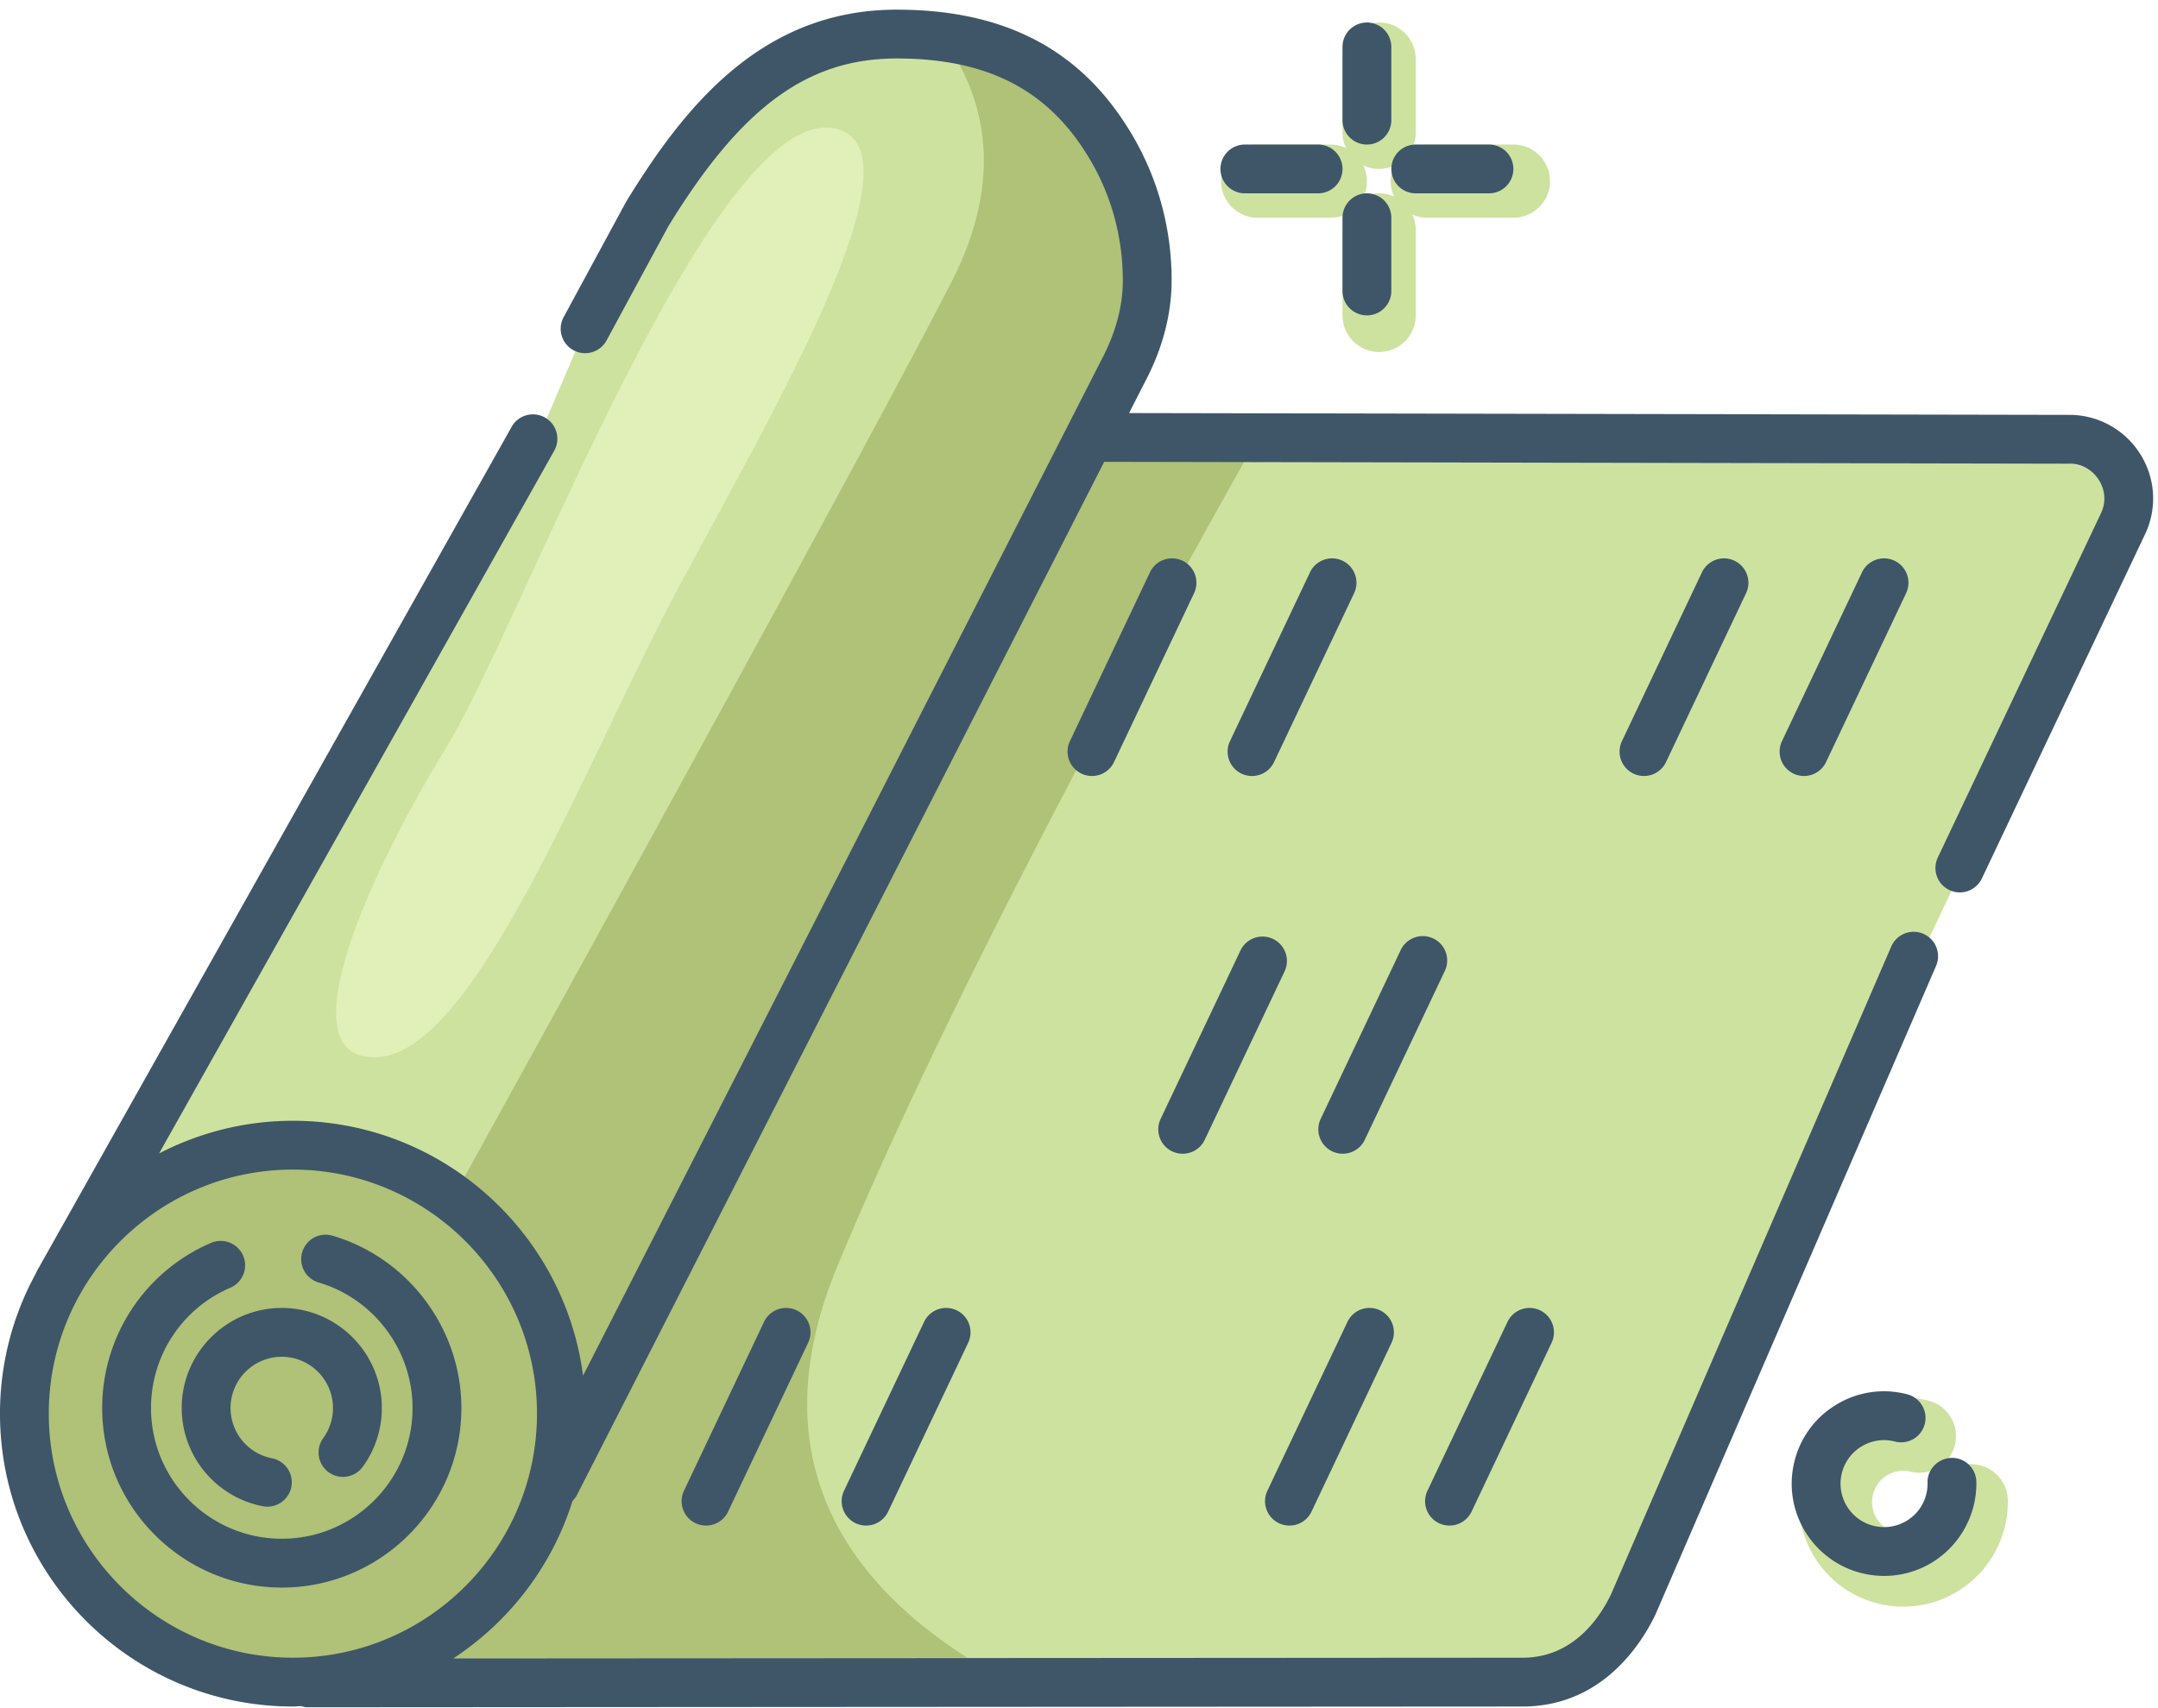<svg xmlns="http://www.w3.org/2000/svg" width="192" height="152" viewBox="0 0 192 152"><g><g><g><g><g><path fill="#cde29f" d="M169.36 142.967a9.372 9.372 0 0 1-2.116-.242 9.24 9.24 0 0 1-5.792-4.136c-2.714-4.35-1.385-10.097 2.963-12.813a9.33 9.33 0 0 1 7.247-1.118 3.259 3.259 0 0 1-1.625 6.31 2.782 2.782 0 0 0-2.17.334 2.79 2.79 0 0 0-.888 3.838 2.77 2.77 0 0 0 1.735 1.237 2.763 2.763 0 0 0 2.1-.35 2.762 2.762 0 0 0 1.31-2.42 3.258 3.258 0 0 1 3.195-3.32c1.834-.002 3.284 1.415 3.32 3.192a9.346 9.346 0 0 1-4.375 8.074 9.232 9.232 0 0 1-4.905 1.414z"/></g></g><g><g><path fill="#cde29f" d="M122.702 15.034a3.258 3.258 0 0 1-3.258-3.258V5.26a3.258 3.258 0 0 1 6.516 0v6.515c0 1.8-1.46 3.258-3.258 3.258z"/></g></g><g><g><path fill="#cde29f" d="M122.702 31.322a3.257 3.257 0 0 1-3.258-3.257v-7.602a3.258 3.258 0 0 1 6.516 0v7.602c0 1.799-1.46 3.257-3.258 3.257z"/></g></g><g><g><path fill="#cde29f" d="M134.647 19.377h-7.601a3.258 3.258 0 1 1 0-6.515h7.601a3.257 3.257 0 0 1 0 6.515z"/></g></g><g><g><path fill="#cde29f" d="M118.358 19.377h-6.515a3.258 3.258 0 0 1 0-6.515h6.515a3.257 3.257 0 1 1 0 6.515z"/></g></g><g><path fill="#b0c178" d="M48.435 125.287c0 2.346-.348 4.604-1 6.732-2.605 8.709-10.163 15.268-19.393 16.44-.977.13-1.976.196-2.975.196-12.9 0-23.347-10.468-23.347-23.368 0-3.997 1-7.753 2.78-11.055l.608-1.064c4.083-6.732 11.489-11.228 19.959-11.228 12.9 0 23.368 10.446 23.368 23.347z"/></g><g><path fill="#cde29f" d="M102.07 24.93c0 2.91-.868 5.711-2.214 8.23l-2.933 5.582-49.038 93.277c.652-2.128.999-4.387.999-6.732 0-7.406-3.431-13.987-8.817-18.265a23.224 23.224 0 0 0-14.551-5.082c-8.47 0-15.876 4.496-19.958 11.228l42.327-74.165 4.17-9.751 5.538-10.23c5.494-8.97 11.858-15.984 22.195-15.984 1.39 0 2.736.087 4.018.26 6.341.805 11.25 3.715 14.66 9.166 2.302 3.605 3.604 7.883 3.604 12.465z"/></g><g><path fill="#cde29f" d="M188.184 48.533l-14.116 29.816-3.994 8.431-26.625 56.166c-1.353 2.79-4.142 4.565-7.227 4.565l-50.043 2.172-58.561.043c9.343-1.187 16.994-7.826 19.633-16.642l49.641-94.425.484.264 14.843 2.172 71.358.126c3.74.022 6.212 3.93 4.607 7.312z"/></g><g><path fill="#b0c178" d="M102.07 24.93c0 2.91-.868 5.711-2.214 8.23l-2.933 5.582-49.038 93.277c.652-2.128.999-4.386.999-6.732 0-7.406-3.431-13.987-8.817-18.265 13.03-23.607 37.246-67.628 44.564-81.875 4.995-9.73 2.759-16.983-.825-21.848 6.341.804 11.25 3.714 14.66 9.165 2.302 3.605 3.604 7.883 3.604 12.465z"/></g><g><path fill="#b0c178" d="M86.059 147.511l-57.7.043c9.16-1.164 16.661-7.673 19.248-16.317l48.668-92.573.475.259 15.152.022c-9.83 17.415-27.374 49.551-37.396 73.713-7.22 17.416 1.25 28.3 11.553 34.853z"/></g><g><path fill="#e1efb9" d="M74.682 11.539c7.59 2.489-6.792 26.577-14.664 41.4-7.873 14.824-17.646 40.548-26.333 41.124-8.687.576-.597-16.799 6.081-27.657 6.678-10.86 24.062-58.426 34.916-54.867z"/></g></g><g><path fill="#3e5668" d="M26.059 147.511c-11.974 0-21.718-9.742-21.718-21.718 0-11.975 9.744-21.717 21.718-21.717s21.718 9.742 21.718 21.717c0 11.976-9.744 21.718-21.718 21.718zM184.145 36.918l-83.69-.161 1.314-2.577c1.634-3.04 2.467-6.133 2.473-9.248 0-4.87-1.366-9.588-3.94-13.625C95.892 4.277 89.182.86 79.785.86c-12.007 0-18.89 8.607-24.096 17.125l-5.541 10.237a2.172 2.172 0 1 0 3.821 2.068l5.485-10.138C65.946 9.534 71.837 5.203 79.784 5.203c7.888 0 13.239 2.673 16.846 8.426C98.768 16.982 99.9 20.89 99.9 24.98c-.004 2.336-.664 4.738-1.977 7.184l-46.047 90.248c-1.667-12.775-12.594-22.68-25.816-22.68-4.291 0-8.332 1.06-11.906 2.906l35.184-62.58a2.173 2.173 0 0 0-3.787-2.129L3.253 113.16c-.019.033-.017.07-.034.104a25.9 25.9 0 0 0-3.22 12.53c0 14.37 11.689 26.061 26.06 26.061.244 0 .48-.03.723-.037.17.043.332.104.513.104l108.175-.067c7.123 0 10.612-5.67 11.817-8.184l24.967-57.72c.475-1.1-.03-2.38-1.13-2.856a2.175 2.175 0 0 0-2.858 1.132l-24.93 57.642c-1.012 2.107-3.376 5.643-7.869 5.643l-95.13.059c4.984-3.28 8.788-8.21 10.603-14.018.157-.157.297-.334.404-.543L98.24 41.096l85.889.165a3.058 3.058 0 0 1 2.614 1.46c.573.909.641 1.983.187 2.944L172.407 76.31a2.17 2.17 0 1 0 3.923 1.86l14.526-30.647a7.38 7.38 0 0 0-.435-7.115 7.43 7.43 0 0 0-6.276-3.49z"/></g><g><path fill="#3e5668" d="M121.616 12.862c1.2 0 2.172-.973 2.172-2.172V4.175a2.171 2.171 0 1 0-4.344 0v6.515c0 1.2.972 2.172 2.172 2.172z"/></g><g><path fill="#3e5668" d="M121.616 17.205c-1.2 0-2.172.973-2.172 2.172v6.515a2.171 2.171 0 1 0 4.344 0v-6.515a2.171 2.171 0 0 0-2.172-2.172z"/></g><g><path fill="#3e5668" d="M125.96 17.205h6.515a2.171 2.171 0 1 0 0-4.343h-6.515a2.17 2.17 0 1 0 0 4.343z"/></g><g><path fill="#3e5668" d="M110.758 17.205h6.515a2.171 2.171 0 1 0 0-4.343h-6.515a2.171 2.171 0 1 0 0 4.343z"/></g><g><path fill="#3e5668" d="M165.577 128.74a3.842 3.842 0 0 1 3.014-.465 2.172 2.172 0 1 0 1.086-4.206 8.144 8.144 0 0 0-6.399.986 8.154 8.154 0 0 0-3.654 5.116 8.171 8.171 0 0 0 1.035 6.2 8.216 8.216 0 0 0 6.982 3.862 8.166 8.166 0 0 0 4.335-1.244 8.258 8.258 0 0 0 3.864-7.131 2.172 2.172 0 0 0-2.172-2.13c-1.242.025-2.195 1.015-2.172 2.215a3.837 3.837 0 0 1-1.819 3.361 3.874 3.874 0 0 1-5.332-1.232 3.85 3.85 0 0 1-.488-2.922 3.844 3.844 0 0 1 1.72-2.41z"/></g><g><path fill="#3e5668" d="M29.584 109.96a2.164 2.164 0 0 0-2.696 1.472 2.171 2.171 0 0 0 1.47 2.696c4.916 1.444 8.348 6.034 8.348 11.164 0 6.415-5.22 11.635-11.635 11.635-6.416 0-11.636-5.22-11.636-11.635 0-4.664 2.77-8.864 7.057-10.702a2.17 2.17 0 0 0 1.14-2.852 2.169 2.169 0 0 0-2.85-1.14 15.966 15.966 0 0 0-9.69 14.694c0 8.81 7.168 15.978 15.979 15.978 8.81 0 15.978-7.167 15.978-15.978 0-7.044-4.715-13.348-11.465-15.332z"/></g><g><path fill="#3e5668" d="M16.167 125.292a8.911 8.911 0 0 0 7.21 8.74 2.175 2.175 0 0 0 2.545-1.722 2.174 2.174 0 0 0-1.721-2.542 4.563 4.563 0 0 1-3.69-4.476 4.564 4.564 0 0 1 4.56-4.56 4.564 4.564 0 0 1 3.688 7.24 2.169 2.169 0 0 0 .479 3.033 2.17 2.17 0 0 0 3.033-.479 8.832 8.832 0 0 0 1.7-5.234c0-4.91-3.993-8.903-8.9-8.903-4.91 0-8.904 3.994-8.904 8.903z"/></g><g><path fill="#3e5668" d="M105.205 49.895a2.174 2.174 0 0 0-2.893 1.033l-7.12 15.023a2.17 2.17 0 1 0 3.924 1.86l7.12-15.023a2.17 2.17 0 0 0-1.031-2.893z"/></g><g><path fill="#3e5668" d="M111.391 69.053a2.17 2.17 0 0 0 1.965-1.242l7.12-15.023a2.17 2.17 0 1 0-3.924-1.86l-7.12 15.023a2.17 2.17 0 0 0 1.96 3.102z"/></g><g><path fill="#3e5668" d="M151.425 50.928l-7.12 15.023a2.17 2.17 0 1 0 3.924 1.86l7.12-15.023a2.17 2.17 0 1 0-3.924-1.86z"/></g><g><path fill="#3e5668" d="M165.664 50.928l-7.12 15.023a2.17 2.17 0 1 0 3.924 1.86l7.12-15.023a2.17 2.17 0 1 0-3.924-1.86z"/></g><g><path fill="#3e5668" d="M104.295 102.456a2.172 2.172 0 0 0 2.893-1.032l7.122-15.025a2.172 2.172 0 0 0-3.926-1.857l-7.12 15.021a2.17 2.17 0 0 0 1.031 2.893z"/></g><g><path fill="#3e5668" d="M127.516 83.508a2.177 2.177 0 0 0-2.893 1.032l-7.12 15.023a2.17 2.17 0 1 0 3.925 1.86l7.119-15.022a2.17 2.17 0 0 0-1.03-2.893z"/></g><g><path fill="#3e5668" d="M67.975 117.63l-7.12 15.022a2.17 2.17 0 1 0 3.924 1.86l7.12-15.023a2.17 2.17 0 0 0-1.03-2.893 2.175 2.175 0 0 0-2.894 1.033z"/></g><g><path fill="#3e5668" d="M82.215 117.63l-7.12 15.022a2.17 2.17 0 1 0 3.924 1.86l7.12-15.023a2.17 2.17 0 0 0-1.031-2.893 2.174 2.174 0 0 0-2.893 1.033z"/></g><g><path fill="#3e5668" d="M113.794 135.545a2.172 2.172 0 0 0 2.893-1.032l7.12-15.024a2.17 2.17 0 0 0-1.03-2.892 2.174 2.174 0 0 0-2.894 1.032l-7.12 15.023a2.17 2.17 0 0 0 1.031 2.893z"/></g><g><path fill="#3e5668" d="M128.034 135.545a2.176 2.176 0 0 0 2.893-1.032l7.12-15.024a2.17 2.17 0 0 0-1.031-2.892 2.174 2.174 0 0 0-2.893 1.032l-7.12 15.023a2.17 2.17 0 0 0 1.03 2.893z"/></g></g></g></svg>